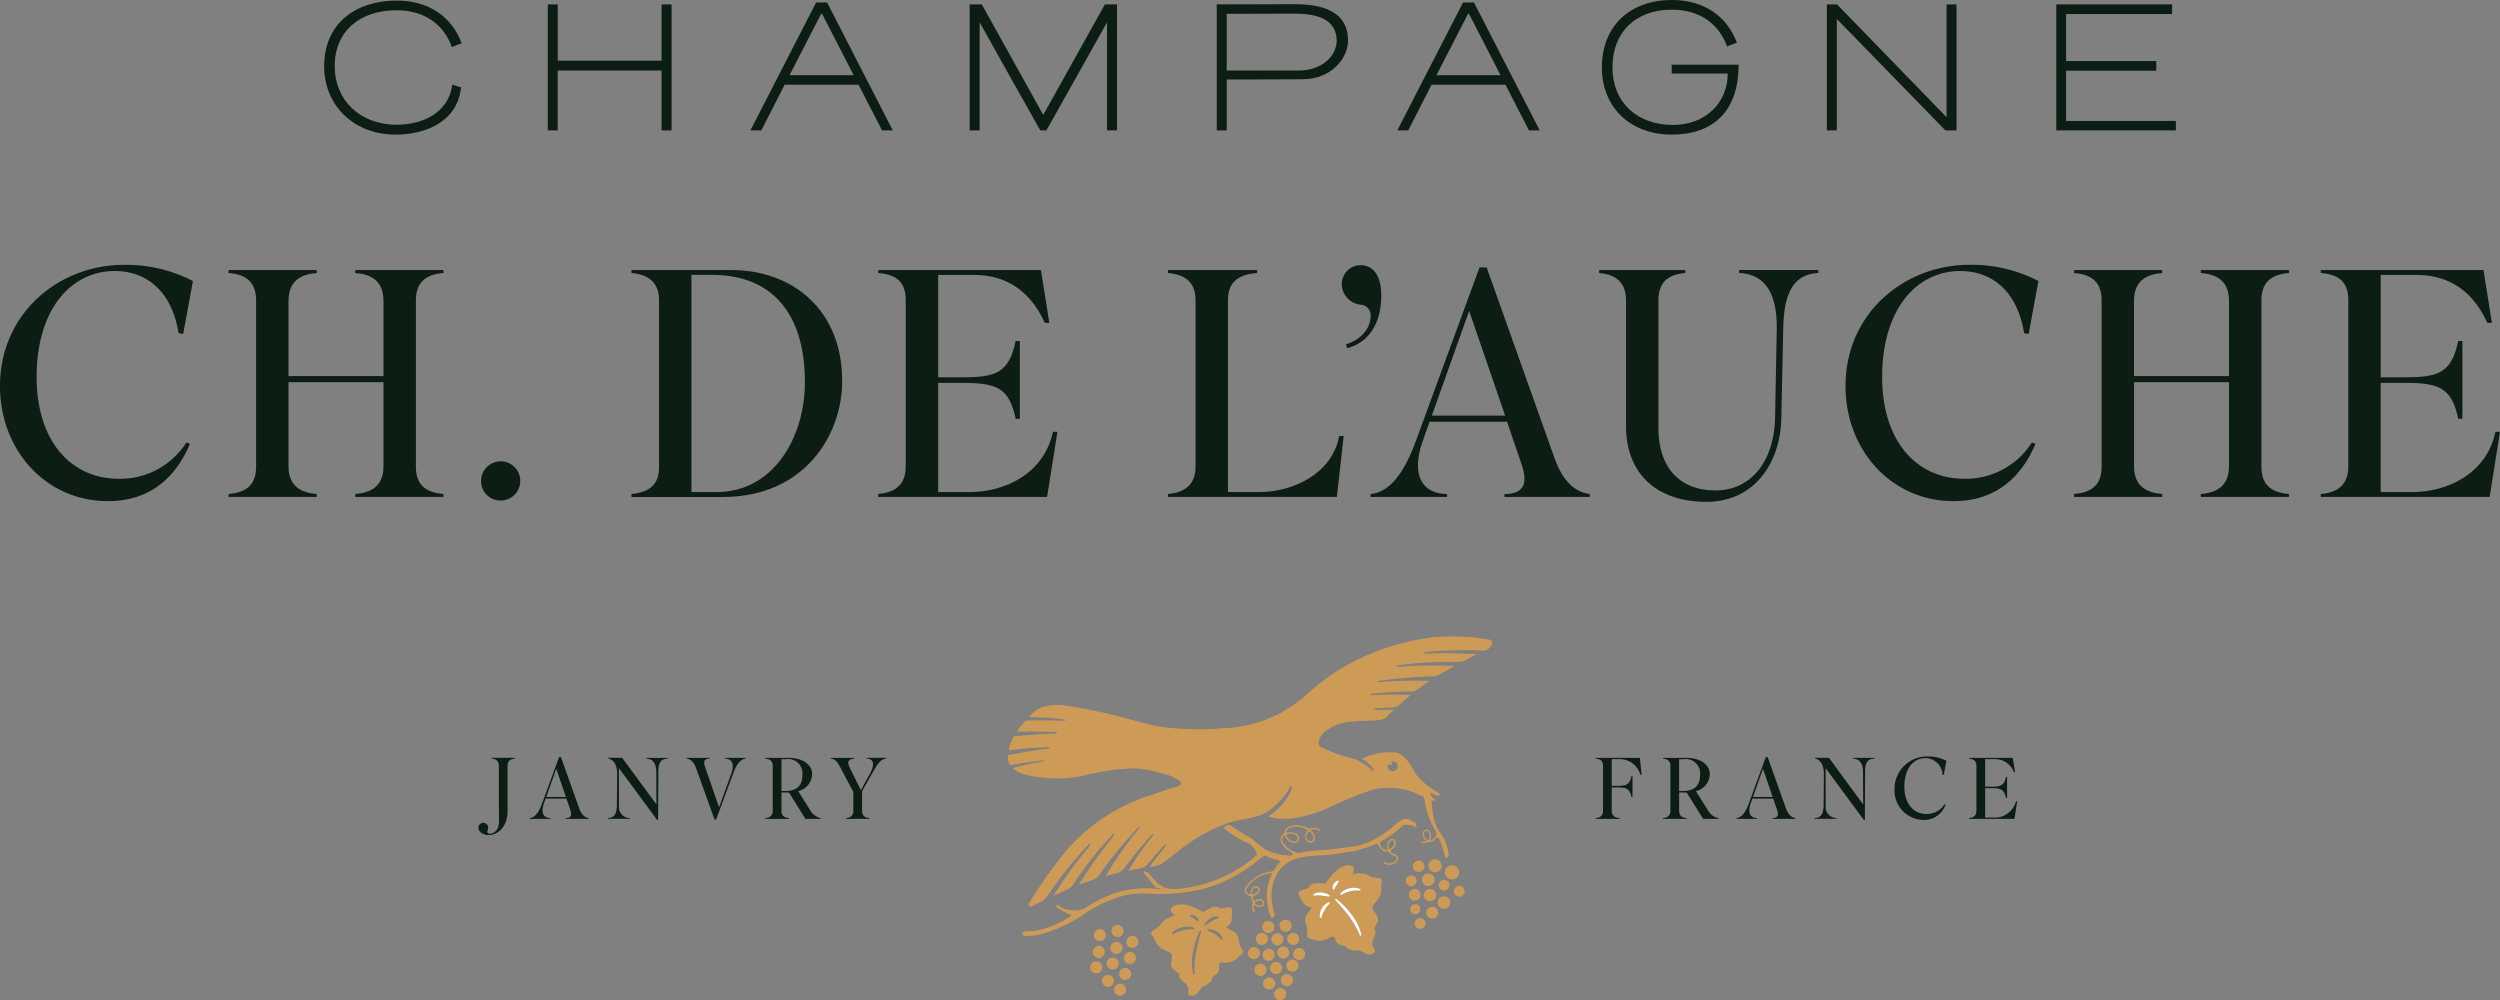 <svg id="Groupe_20" data-name="Groupe 20" xmlns="http://www.w3.org/2000/svg" xmlns:xlink="http://www.w3.org/1999/xlink" width="349.185" height="139.695" viewBox="0 0 349.185 139.695">
  <rect x="0" y="0" width="349.185" height="139.695" fill="#808080" stroke="none"/>
  <defs>
    <clipPath id="clip-path">
      <rect id="Rectangle_21" data-name="Rectangle 21" width="349.185" height="139.695" fill="none"/>
    </clipPath>
  </defs>
  <g id="Groupe_19" data-name="Groupe 19" transform="translate(0 0)">
    <g id="Groupe_19-2" data-name="Groupe 19" clip-path="url(#clip-path)">
      <path id="Tracé_24" data-name="Tracé 24" d="M24.948,45.721c-.952-5.886-4.483-8.693-8.92-8.693-6.067,0-10.913,5.3-10.913,14.8,0,8.919,4.755,14.218,11.5,14.218a10.941,10.941,0,0,0,9.419-5.072l.5.181c-1.856,4.393-5.3,8.015-11.455,8.015C6.43,69.175,0,62.066,0,53.1,0,42.914,8.24,36.167,17.3,36.167a20.221,20.221,0,0,1,9.645,2.264l-1.358,7.382Z" transform="translate(0 0.826)" fill="#0c1d14"/>
      <path id="Tracé_25" data-name="Tracé 25" d="M43.523,68.57H31.209v-.408c1.946-.18,3.848-.859,3.848-3.8V41.087c0-2.943-1.9-3.624-3.848-3.8v-.408H43.523v.408c-2.036.18-3.939.95-3.939,3.894v10.5H52.85v-10.5c0-2.944-1.9-3.714-3.938-3.894v-.408H61.227v.408c-1.946.18-3.849.861-3.849,3.8V64.36c0,2.943,1.9,3.622,3.849,3.8v.408H48.912v-.408c2.037-.18,3.938-.95,3.938-3.893V52.541H39.584V64.269c0,2.943,1.9,3.713,3.939,3.893Z" transform="translate(0.713 0.842)" fill="#0c1d14"/>
      <path id="Tracé_26" data-name="Tracé 26" d="M65.693,65.8a2.739,2.739,0,1,1,2.763,2.672A2.705,2.705,0,0,1,65.693,65.8" transform="translate(1.5 1.441)" fill="#0c1d14"/>
      <path id="Tracé_27" data-name="Tracé 27" d="M94.609,37.554V67.891h3.486c8.014,0,12.36-7.7,12.36-15.35,0-10.322-5.251-14.987-12.9-14.987ZM86.233,68.162c1.809-.181,3.848-.814,3.848-3.713V41.086c0-2.9-2.039-3.623-3.848-3.8v-.407h13.944c8.693,0,15.486,5.7,15.486,15.485,0,7.606-5.3,16.21-16.662,16.21H86.233Z" transform="translate(1.969 0.842)" fill="#0c1d14"/>
      <path id="Tracé_28" data-name="Tracé 28" d="M143.509,68.57h-23.59v-.408c1.946-.18,3.849-.95,3.849-3.848V41.04c0-2.943-1.9-3.577-3.849-3.757v-.408h22.73l1.179,7.381h-.635c-2.4-5.343-6.43-6.7-9.87-6.7H128.3V51.862h3.214c4.8,0,6.657-.543,7.608-5.071h.588V57.657h-.588c-.906-4.436-2.761-5.025-7.608-5.025H128.3V67.891h4.391c4.755,0,10.37-2.445,11.637-8.422h.633Z" transform="translate(2.739 0.842)" fill="#0c1d14"/>
      <path id="Tracé_29" data-name="Tracé 29" d="M167.871,67.891h4.3c4.98,0,10.322-2.717,11.23-7.833h.632l-.949,8.512H159.494v-.408c1.812-.18,3.849-.905,3.849-3.8V41.04c0-2.9-2.036-3.577-3.849-3.757v-.408h12.452v.408c-2.081.18-4.075.861-4.075,3.757Z" transform="translate(3.643 0.842)" fill="#0c1d14"/>
      <path id="Tracé_30" data-name="Tracé 30" d="M185.893,41.735a2.945,2.945,0,0,1-2.672-2.853,2.647,2.647,0,0,1,2.672-2.672c1.358,0,2.853,1,2.853,4.256,0,3.441-1.449,6.476-4.755,7.336l-.18-.544c2.4-.723,3.441-2.49,3.441-3.895a1.473,1.473,0,0,0-1.358-1.628" transform="translate(4.184 0.827)" fill="#0c1d14"/>
      <path id="Tracé_31" data-name="Tracé 31" d="M200.926,42.588l-5.208,14.624h10.233Zm-3.081,25.989H187.16V68.17c2.627-.226,4.662-2.9,6.249-7.2l8.965-24.45h1l9.508,26.713c1.223,3.4,3.033,4.708,4.89,4.934v.408H205.861V68.17c2.49,0,3.395-1.221,2.4-4.12l-2.036-5.976H195.4l-.95,2.672c-1.721,4.845,0,7.425,3.395,7.425Z" transform="translate(4.274 0.834)" fill="#0c1d14"/>
      <path id="Tracé_32" data-name="Tracé 32" d="M243.817,57.567c-.136,6.385-3.849,11.681-10.461,11.681-7.153,0-11.229-4.12-11.229-10.549V41.086c0-2.943-1.991-3.623-3.758-3.8v-.407h12.044v.407c-1.9.181-3.759.861-3.759,3.8v17.93c0,5.253,2.809,8.647,7.969,8.647,4.619,0,8.24-3.622,8.331-10.415l.227-12.224c.047-4.347-1.267-7.562-5.25-7.743v-.407h11.047v.407c-3.8.181-4.8,3.4-4.89,7.652Z" transform="translate(4.987 0.842)" fill="#0c1d14"/>
      <path id="Tracé_33" data-name="Tracé 33" d="M276.963,45.721c-.953-5.886-4.484-8.693-8.919-8.693-6.07,0-10.913,5.3-10.913,14.8,0,8.919,4.753,14.218,11.5,14.218a10.942,10.942,0,0,0,9.418-5.072l.5.181c-1.858,4.393-5.3,8.015-11.457,8.015-8.647,0-15.076-7.109-15.076-16.075,0-10.186,8.24-16.933,17.3-16.933a20.2,20.2,0,0,1,9.641,2.264L277.6,45.812Z" transform="translate(5.756 0.826)" fill="#0c1d14"/>
      <path id="Tracé_34" data-name="Tracé 34" d="M295.537,68.57H283.223v-.408c1.947-.18,3.849-.859,3.849-3.8V41.087c0-2.943-1.9-3.624-3.849-3.8v-.408h12.314v.408c-2.036.18-3.94.95-3.94,3.894v10.5h13.267v-10.5c0-2.944-1.9-3.714-3.939-3.894v-.408h12.316v.408c-1.946.18-3.849.861-3.849,3.8V64.36c0,2.943,1.9,3.622,3.849,3.8v.408H300.925v-.408c2.038-.18,3.939-.95,3.939-3.893V52.541H291.6V64.269c0,2.943,1.9,3.713,3.94,3.893Z" transform="translate(6.468 0.842)" fill="#0c1d14"/>
      <path id="Tracé_35" data-name="Tracé 35" d="M340.5,68.57H316.91v-.408c1.946-.18,3.849-.95,3.849-3.848V41.04c0-2.943-1.9-3.577-3.849-3.757v-.408H339.64l1.178,7.381h-.636c-2.4-5.343-6.428-6.7-9.868-6.7h-5.027V51.862H328.5c4.8,0,6.655-.543,7.608-5.071h.588V57.657h-.588c-.906-4.436-2.762-5.025-7.608-5.025h-3.215V67.891h4.392c4.755,0,10.37-2.445,11.637-8.422h.633Z" transform="translate(7.238 0.842)" fill="#0c1d14"/>
      <path id="Tracé_36" data-name="Tracé 36" d="M54.376,1.428c-4.919,0-8.634,2.753-8.634,7.811,0,4.82,3.607,8.182,8.634,8.182,3.552,0,7.268-1.589,7.788-5.613.41.16.793.265,1.229.4-.547,4.9-5.081,6.593-9.154,6.593-5.82,0-9.973-4.051-9.973-9.558C44.266,3.256,48.692.078,54.4.078c4.481,0,7.678,2.251,9.072,5.958l-1.367.529c-1.147-3.15-3.825-5.137-7.733-5.137" transform="translate(1.011 0.002)" fill="#0c1d14"/>
      <path id="Tracé_37" data-name="Tracé 37" d="M92.094,18.2H90.7V9.837H76.191V18.2H74.8V.6h1.394V8.46H90.7V.6h1.394Z" transform="translate(1.708 0.014)" fill="#0c1d14"/>
      <path id="Tracé_38" data-name="Tracé 38" d="M107.936,10.5H116.9l-4.426-8.6h-.111Zm9.644,1.325H107.253L104,18.208h-1.53L111.652.335h1.53c2.841,5.508,6.312,12.341,9.181,17.873h-1.5Z" transform="translate(2.34 0.008)" fill="#0c1d14"/>
      <path id="Tracé_39" data-name="Tracé 39" d="M133.809,3.11V18.2h-1.394V.6h1.694l8.581,15.437L151.3.6h1.694V18.2H151.6V3.11q-4.219,7.549-8.47,15.092h-.847q-4.264-7.544-8.47-15.092" transform="translate(3.024 0.014)" fill="#0c1d14"/>
      <path id="Tracé_40" data-name="Tracé 40" d="M167.545,1.919V9.838h10.028c3.389,0,5.329-2.119,5.329-4.158,0-2.411-1.776-3.787-5.766-3.787Zm0,9.163V18.2h-1.393V.6c1.256,0,7.623-.028,10.93-.028,5.164,0,7.405,1.852,7.405,5.057,0,2.516-2.324,5.429-6.395,5.429-3.526.027-7.049.027-10.548.027" transform="translate(3.795 0.013)" fill="#0c1d14"/>
      <path id="Tracé_41" data-name="Tracé 41" d="M196.273,10.5h8.962l-4.427-8.6H200.7Zm9.645,1.325H195.59l-3.253,6.38h-1.529L199.989.335h1.53c2.841,5.508,6.312,12.341,9.181,17.873h-1.5Z" transform="translate(4.358 0.008)" fill="#0c1d14"/>
      <path id="Tracé_42" data-name="Tracé 42" d="M220.224,9.427c0,4.871,3.442,8.023,8.443,8.023,4.509,0,7.652-3.045,7.652-7.175H228.5V9.028h9.345c0,6.886-3.936,9.772-9.317,9.772-5.822,0-9.783-3.814-9.783-9.373,0-5.852,3.989-9.428,9.783-9.428,4.481,0,7.676,2.251,9.071,5.958l-1.367.529c-1.147-3.149-3.824-5.136-7.732-5.136-5,0-8.28,3.1-8.28,8.076" transform="translate(4.996 0)" fill="#0c1d14"/>
      <path id="Tracé_43" data-name="Tracé 43" d="M250.86,18.2h-1.393V.6h1.421l15.3,15.755V.6h1.394V18.2h-1.557L250.86,2.635Z" transform="translate(5.697 0.014)" fill="#0c1d14"/>
      <path id="Tracé_44" data-name="Tracé 44" d="M297.5,18.2H280.8V.6h16.176V1.946H282.165V8.513h12.6V9.862h-12.6v7.017H297.5Z" transform="translate(6.413 0.014)" fill="#0c1d14"/>
      <path id="Tracé_45" data-name="Tracé 45" d="M187.07,119.578c-1.013-.583-2.506-.061-2.23-.266s.573-1.452-.962-1.094-2.762,2.486-2.762,2.486c-2.936-.225-1.637.532-2.976.818s-.726.808-.256,1.7a1.391,1.391,0,0,0,1.279.818,10.07,10.07,0,0,1-.685.972c-.624.859.235,1.739.061,2.639s.389.665,1.064.951a2.619,2.619,0,0,0,1.841-.194c.256-.123.839-.665,1.033.174s1.432.839,1.432.839c.256.614,1.391.675,1.821.634s1.279.992,2.035.4-.644-.726.051-2.117-.286-.849.348-1.9-.051-1.391-.419-2.046c-.348-.655.286-.8.808-1.718s.194-1.33.378-2.168-.839-.327-1.862-.921m-3.917,2.547s.031-.041.092-.113l.051-.041a1.554,1.554,0,0,1,.225-.184,2.39,2.39,0,0,1,.409-.245,2.326,2.326,0,0,1,.511-.174.579.579,0,0,1,.184-.031l.082-.02a2.152,2.152,0,0,0,.256-.02,1.371,1.371,0,0,1,.215.01h.051a1.281,1.281,0,0,1,.194.031h.031a2.551,2.551,0,0,1,.3.072l.164.061a.117.117,0,0,1-.041.225l-.164-.01h-.338a.5.5,0,0,0-.123.01.458.458,0,0,0-.113.01.42.42,0,0,0-.113.01c-.041,0-.072.01-.1.01-.051.01-.092.01-.143.02l-.031.01a1.8,1.8,0,0,0-.2.041,3.547,3.547,0,0,0-.47.133,2.6,2.6,0,0,0-.389.164c-.123.051-.215.1-.276.133s-.1.051-.1.061a.13.13,0,0,1-.061.01.116.116,0,0,1-.082-.031.11.11,0,0,1-.01-.143m-3.12.235h-.072c-.031,0-.082.01-.123.01h-.072c-.061.01-.113.01-.153.02l-.01.01a.321.321,0,0,0-.092.01.1.1,0,0,1-.123-.072.1.1,0,0,1,.041-.133.4.4,0,0,1,.072-.051,1,1,0,0,1,.256-.123,1.136,1.136,0,0,1,.378-.082h.061a.388.388,0,0,1,.153,0,1.308,1.308,0,0,1,.2.01,2.831,2.831,0,0,1,.757.194,1.559,1.559,0,0,1,.327.174.112.112,0,0,1,.041.133.123.123,0,0,1-.1.072h-.02s-.133-.02-.338-.041q-.107-.015-.245-.031l-.184-.031-.276-.031a2.435,2.435,0,0,0-.368-.031.421.421,0,0,1-.113-.01m2.26-.829a.141.141,0,0,1-.092.051h-.02a.125.125,0,0,1-.092-.082,1.538,1.538,0,0,1-.02-.245.9.9,0,0,1,.02-.174l.02-.061a.6.6,0,0,1,.082-.184l.031-.061a1.124,1.124,0,0,1,.358-.368,1,1,0,0,1,.225-.113.13.13,0,0,1,.113.051.107.107,0,0,1,.01.123s-.041.072-.1.174a.257.257,0,0,0-.041.072c-.02.031-.051.072-.072.1s-.02.031-.02.041a.18.18,0,0,1-.041.051l-.01.02a.589.589,0,0,0-.041.072l-.082.123a.078.078,0,0,0-.02.041,1.116,1.116,0,0,1-.061.113c-.01.02-.031.041-.031.051a1.041,1.041,0,0,1-.113.2M186.016,128a.038.038,0,0,1-.031.01.123.123,0,0,1-.1-.072s-.041-.082-.1-.245a1.2,1.2,0,0,1-.051-.113c-.02-.051-.041-.1-.072-.164-.051-.092-.1-.2-.164-.338a.963.963,0,0,0-.123-.225c-.031-.061-.061-.113-.092-.174-.041-.082-.092-.164-.143-.245-.041-.061-.072-.123-.113-.184l-.153-.245a1.958,1.958,0,0,1-.143-.215,2,2,0,0,0-.184-.256c-.041-.072-.092-.133-.133-.194-.082-.113-.174-.235-.256-.348l-.082-.092c-.051-.061-.1-.133-.153-.2l-.184-.215c-.245-.307-.45-.552-.624-.736l-.184-.2q-.169-.184-.276-.307a2.4,2.4,0,0,1-.184-.184.123.123,0,0,1-.01-.153.124.124,0,0,1,.153-.02,1.653,1.653,0,0,1,.215.174l.031.02a6.465,6.465,0,0,1,.5.43l.041.041c.2.194.43.409.655.665s.46.542.716.88a1.456,1.456,0,0,0,.113.153c.072.113.143.215.215.327.113.174.2.317.286.471l.051.092a3.445,3.445,0,0,1,.194.389c.031.061.051.113.082.174.041.092.072.164.1.245a5.013,5.013,0,0,1,.215.675c.041.164.072.256.072.256a.114.114,0,0,1-.082.133" transform="translate(4.05 2.698)" fill="#ce9b57"/>
      <path id="Tracé_46" data-name="Tracé 46" d="M169.815,129.664c-.553-.726-.185-1.9-1.116-2.393a10.066,10.066,0,0,1-1.042-.573,1.4,1.4,0,0,0,.787-1.3c.032-1,.349-1.749-.982-1.412s-.5-.91-3.028.583c0,0-2.046-1.36-3.58-1.013s-.716,1.34-.378,1.412-1.227.256-1.881,1.227-1.8.982-1.259,1.647.419,1.187,1.289,1.78,1.514.44,1.483,1.176-.511,1.35.522,2.025-.081.6,1.156,1.544.042,1.7.983,1.882,1.248-1.1,1.656-1.258,1.391-.706,1.35-1.371c0,0,1.1-.552.911-1.391s.562-.6.859-.6a2.572,2.572,0,0,0,1.729-.644c.49-.552,1.093-.6.542-1.319m-7.14-4.695a.758.758,0,0,1,.256-.01,1.513,1.513,0,0,1,.47.164l.061.051a1.033,1.033,0,0,1,.164.133l.021.031a.643.643,0,0,1,.122.164,1.694,1.694,0,0,1,.082.225.1.1,0,0,1-.051.113.074.074,0,0,1-.061.02.077.077,0,0,1-.051-.01.777.777,0,0,1-.194-.133.224.224,0,0,0-.051-.031c-.031-.02-.061-.041-.1-.072-.01-.02-.03-.02-.051-.031l-.122-.082c-.011-.01-.021-.02-.031-.02a.233.233,0,0,0-.062-.041.089.089,0,0,1-.05-.031c-.011,0-.021-.01-.031-.02a1.016,1.016,0,0,1-.113-.061.232.232,0,0,0-.062-.041c-.1-.072-.174-.113-.174-.113a.114.114,0,0,1,.031-.2m-.031,2c-.123,0-.275.02-.469.041-.165.02-.348.051-.533.092-.082.02-.152.041-.225.061l-.04.01c-.052.01-.093.031-.143.041a.538.538,0,0,1-.113.041.508.508,0,0,0-.134.051c-.031.01-.072.031-.1.041a.825.825,0,0,0-.193.082c-.032.01-.062.031-.093.041a.7.7,0,0,0-.082.031c-.05.031-.092.051-.123.072l-.02.01-.132.051a.064.064,0,0,1-.042.01.109.109,0,0,1-.092-.051.124.124,0,0,1,.01-.143l.153-.133a1.108,1.108,0,0,1,.256-.194c.061-.041.133-.092.2-.133l.073-.041a.993.993,0,0,1,.183-.082l.073-.031a1.558,1.558,0,0,1,.193-.082l.082-.02.215-.061a3.362,3.362,0,0,1,.583-.072,4.469,4.469,0,0,1,.523.02,1.781,1.781,0,0,1,.306.061l.051.01a.769.769,0,0,1,.154.061.1.1,0,0,1,.06.123.109.109,0,0,1-.1.092h-.01a1.438,1.438,0,0,0-.184-.01c-.072,0-.174,0-.286.01m1.473.552c-.031.1-.071.225-.113.368-.02.092-.051.194-.082.3-.082.286-.163.634-.235.931-.02.1-.051.194-.071.3a1.9,1.9,0,0,1-.051.235c-.021.1-.042.2-.061.317l-.073.389c-.02.133-.04.256-.051.389-.01.061-.019.133-.031.194-.01.113-.031.225-.04.338,0,.082-.011.153-.011.235s-.019.184-.031.266v.194a2.223,2.223,0,0,0-.01.256v.389a1.42,1.42,0,0,0,.021.235v.061c.009.164.009.256.009.266a.109.109,0,0,1-.091.113h-.021a.11.11,0,0,1-.113-.092s-.02-.092-.051-.256a6.173,6.173,0,0,1-.1-.7c-.011-.1-.011-.215-.021-.338v-.133c-.009-.123,0-.256,0-.389l.01-.133a3.948,3.948,0,0,1,.042-.511l.009-.051c.01-.123.031-.245.051-.368.01-.072.021-.133.031-.2a9.752,9.752,0,0,1,.256-1.1,9.583,9.583,0,0,1,.307-.941c.083-.2.153-.378.215-.522l.051-.113c.082-.164.123-.256.123-.256a.115.115,0,0,1,.144-.041.112.112,0,0,1,.071.133Zm.6-1.084a.115.115,0,0,1-.072-.031.1.1,0,0,1-.02-.133,1.353,1.353,0,0,1,.216-.307,2.986,2.986,0,0,1,.582-.5,1.02,1.02,0,0,1,.143-.082l.042-.031c.04-.02.091-.041.143-.061.009-.01.03-.01.051-.02a1.3,1.3,0,0,1,.377-.1.887.887,0,0,1,.286,0l.082.01a.119.119,0,0,1,.092.112.1.1,0,0,1-.082.113s-.031.01-.071.02a.54.54,0,0,0-.165.061l-.091.031a.884.884,0,0,0-.1.051l-.143.082a2.555,2.555,0,0,0-.326.184c-.082.051-.154.1-.225.153l-.124.082c-.092.061-.174.113-.244.164-.165.113-.286.184-.286.184a.155.155,0,0,1-.062.02m2.4,2a.109.109,0,0,1-.051.01.116.116,0,0,1-.082-.031l-.072-.082-.184-.184-.123-.123c-.02-.02-.051-.041-.072-.061l-.072-.061a2.832,2.832,0,0,0-.327-.235,2.865,2.865,0,0,0-.245-.153.55.55,0,0,1-.113-.051c-.1-.051-.225-.113-.316-.153a3.371,3.371,0,0,0-.339-.123.115.115,0,0,1,.022-.225,1.559,1.559,0,0,1,.408.02,2.073,2.073,0,0,1,.819.317,1.326,1.326,0,0,1,.152.1l.042.031a.978.978,0,0,1,.143.133l.031.031a1.308,1.308,0,0,1,.152.174,1.222,1.222,0,0,1,.1.153,1.014,1.014,0,0,1,.132.256.956.956,0,0,1,.041.133.124.124,0,0,1-.051.123" transform="translate(3.59 2.821)" fill="#ce9b57"/>
      <path id="Tracé_47" data-name="Tracé 47" d="M174.646,134.948a.844.844,0,1,1-.629,1.015.843.843,0,0,1,.629-1.015" transform="translate(3.974 3.081)" fill="#ce9b57"/>
      <path id="Tracé_48" data-name="Tracé 48" d="M174.935,134.057a.844.844,0,1,1,1.014.625.847.847,0,0,1-1.014-.625" transform="translate(3.995 3.038)" fill="#ce9b57"/>
      <path id="Tracé_49" data-name="Tracé 49" d="M173.131,133.493a.844.844,0,1,1-.63,1.012.844.844,0,0,1,.63-1.012" transform="translate(3.939 3.048)" fill="#ce9b57"/>
      <path id="Tracé_50" data-name="Tracé 50" d="M171.948,131.633a.844.844,0,1,1-.63,1.012.841.841,0,0,1,.63-1.012" transform="translate(3.912 3.006)" fill="#ce9b57"/>
      <path id="Tracé_51" data-name="Tracé 51" d="M174.477,133.032a.844.844,0,1,1,.629-1.012.844.844,0,0,1-.629,1.012" transform="translate(3.961 3)" fill="#ce9b57"/>
      <path id="Tracé_52" data-name="Tracé 52" d="M175.688,132.073a.844.844,0,1,1,1.012.629.842.842,0,0,1-1.012-.629" transform="translate(4.012 2.993)" fill="#ce9b57"/>
      <path id="Tracé_53" data-name="Tracé 53" d="M176.607,130.478a.842.842,0,1,1,1.013.633.843.843,0,0,1-1.013-.633" transform="translate(4.033 2.956)" fill="#ce9b57"/>
      <path id="Tracé_54" data-name="Tracé 54" d="M175.055,129.273a.843.843,0,1,1-.63,1.012.842.842,0,0,1,.63-1.012" transform="translate(3.983 2.952)" fill="#ce9b57"/>
      <path id="Tracé_55" data-name="Tracé 55" d="M172.439,130.6a.843.843,0,1,1,1.012.629.843.843,0,0,1-1.012-.629" transform="translate(3.938 2.959)" fill="#ce9b57"/>
      <path id="Tracé_56" data-name="Tracé 56" d="M171.059,129.357a.843.843,0,1,1-.629,1.012.842.842,0,0,1,.629-1.012" transform="translate(3.892 2.954)" fill="#ce9b57"/>
      <path id="Tracé_57" data-name="Tracé 57" d="M171.513,128.424a.843.843,0,1,1,1.012.63.841.841,0,0,1-1.012-.63" transform="translate(3.917 2.909)" fill="#ce9b57"/>
      <path id="Tracé_58" data-name="Tracé 58" d="M175.279,128.092a.844.844,0,1,1-1.012-.629.842.842,0,0,1,1.012.629" transform="translate(3.965 2.911)" fill="#ce9b57"/>
      <path id="Tracé_59" data-name="Tracé 59" d="M177.434,128.035a.842.842,0,1,1-1.011-.629.842.842,0,0,1,1.011.629" transform="translate(4.014 2.909)" fill="#ce9b57"/>
      <path id="Tracé_60" data-name="Tracé 60" d="M175.376,125.614a.843.843,0,1,1-.629,1.012.84.84,0,0,1,.629-1.012" transform="translate(3.99 2.868)" fill="#ce9b57"/>
      <path id="Tracé_61" data-name="Tracé 61" d="M173.029,125.786a.844.844,0,1,1-.63,1.012.845.845,0,0,1,.63-1.012" transform="translate(3.937 2.872)" fill="#ce9b57"/>
      <path id="Tracé_62" data-name="Tracé 62" d="M152.431,126.332a.838.838,0,1,1-.627,1.008.838.838,0,0,1,.627-1.008" transform="translate(3.466 2.885)" fill="#ce9b57"/>
      <path id="Tracé_63" data-name="Tracé 63" d="M150.018,126.895a.837.837,0,1,1-.627,1.007.841.841,0,0,1,.627-1.007" transform="translate(3.411 2.898)" fill="#ce9b57"/>
      <path id="Tracé_64" data-name="Tracé 64" d="M152.284,128.64a.837.837,0,1,1-.624,1.007.841.841,0,0,1,.624-1.007" transform="translate(3.463 2.937)" fill="#ce9b57"/>
      <path id="Tracé_65" data-name="Tracé 65" d="M153.836,128.829a.84.84,0,1,1,1.007.628.839.839,0,0,1-1.007-.628" transform="translate(3.513 2.919)" fill="#ce9b57"/>
      <path id="Tracé_66" data-name="Tracé 66" d="M153.5,131.023a.839.839,0,1,1,1.007.625.839.839,0,0,1-1.007-.625" transform="translate(3.505 2.969)" fill="#ce9b57"/>
      <path id="Tracé_67" data-name="Tracé 67" d="M152.85,133.211a.837.837,0,1,1,1.006.624.841.841,0,0,1-1.006-.624" transform="translate(3.49 3.019)" fill="#ce9b57"/>
      <path id="Tracé_68" data-name="Tracé 68" d="M152.777,134.359a.838.838,0,1,1-.628,1.009.838.838,0,0,1,.628-1.009" transform="translate(3.474 3.068)" fill="#ce9b57"/>
      <path id="Tracé_69" data-name="Tracé 69" d="M151.132,133.152a.839.839,0,1,1-.628,1,.835.835,0,0,1,.628-1" transform="translate(3.437 3.04)" fill="#ce9b57"/>
      <path id="Tracé_70" data-name="Tracé 70" d="M149.516,131.293a.84.84,0,1,1-.628,1.005.837.837,0,0,1,.628-1.005" transform="translate(3.4 2.998)" fill="#ce9b57"/>
      <path id="Tracé_71" data-name="Tracé 71" d="M152.767,131.4a.838.838,0,1,1-1-.625.839.839,0,0,1,1,.625" transform="translate(3.451 2.986)" fill="#ce9b57"/>
      <path id="Tracé_72" data-name="Tracé 72" d="M150.876,129.829a.838.838,0,1,1-1.008-.627.838.838,0,0,1,1.008.627" transform="translate(3.408 2.95)" fill="#ce9b57"/>
      <path id="Tracé_73" data-name="Tracé 73" d="M168.659,112.718a.7.7,0,0,0-.892.364Zm-.892.364a11.927,11.927,0,0,0,3.662,2.223c.156.142.9.87.921,1.428a.693.693,0,0,1-.032.158,18.49,18.49,0,0,1-5.484,3.36,19.354,19.354,0,0,1-5.953,1.363,4.639,4.639,0,0,1-1.345-.191c-.161-.074-.418-.218-.716-.379-.493-.272-1.616-1.832-1.792-1.791.057.152-.7-.512-.418.146l1.6,1.975a4.063,4.063,0,0,1,.7.213.089.089,0,0,1-.064.057.064.064,0,0,1-.032,0l-.2-.033a14,14,0,0,0-3.616.015,10.553,10.553,0,0,0-1.32.22,18.028,18.028,0,0,0-5.3,2.418,3.246,3.246,0,0,1-.689.268,3.085,3.085,0,0,1-.937.026,3.282,3.282,0,0,1-2.181-.751c.018.036-.384.129-.268.235.815.75,2.075,1.048,2.091,1.308a12.888,12.888,0,0,1-4.275,1.935,9.031,9.031,0,0,1-1.133.188,4.743,4.743,0,0,0-.646.031c-.149,0-.27,0-.388,0l-.035.008a.31.31,0,0,0-.28.345.289.289,0,0,0,.289.28,8.361,8.361,0,0,0,2.311-.232,20.737,20.737,0,0,0,5.937-2.76,18.711,18.711,0,0,1,5.681-2.643,11.049,11.049,0,0,1,2.987-.275,27.526,27.526,0,0,0,7.563-.538,17.25,17.25,0,0,0,3.341-1.14,21.752,21.752,0,0,0,3.785-2.186c.182-.127.316-.223.391-.279l.655-.509c.309-.238.6-.459.828-.645.32.1.56.209.812.3.337.12.686.224,1.038.311.166.056.311.107.437.146-.377.514-.728.933-1.01,1.405l-.008,0c-.269.062-.562.1-.893.179a4.08,4.08,0,0,0-1.608.7c-.938.735-1.819,1.51-1.4,2.2a.911.911,0,0,0,.591.4c.034.008.169.055.175.093a3.828,3.828,0,0,0,.275.837,1.744,1.744,0,0,0,.038,1.305l.194-.03a.137.137,0,0,1-.01-.088c.007-.02.021-.057.046-.066a.876.876,0,0,1-.161-.674.121.121,0,0,1,.054-.091.194.194,0,0,1,.048-.017.048.048,0,0,1,.043.005,1.05,1.05,0,0,0,.765.256,1.142,1.142,0,0,0,.169-.027.458.458,0,0,0,.407-.419.659.659,0,0,0-.5-.645.923.923,0,0,0-.371.014,1.152,1.152,0,0,0-.451.223.181.181,0,0,1-.056.026.07.07,0,0,1-.033,0c-.028-.007-.061-.012-.074-.039a3.733,3.733,0,0,1-.17-.519.145.145,0,0,1,.023-.084.174.174,0,0,1,.066-.051l.009,0a1,1,0,0,0,.339-.137c.21-.134.541-.345.575-.69a.478.478,0,0,0-.482-.558.6.6,0,0,0-.2.01.656.656,0,0,0-.259.132.894.894,0,0,0-.309.618,2.244,2.244,0,0,0-.014.3.139.139,0,0,1-.038.087.193.193,0,0,1-.054.032.059.059,0,0,1-.027,0,.776.776,0,0,1-.445-.306c-.325-.546.531-1.282,1.358-1.933a3.88,3.88,0,0,1,1.524-.66c.2-.047.388-.081.545-.1a.092.092,0,0,1,.083.036.088.088,0,0,1,.008.089,6.279,6.279,0,0,0-.488,1.412,7.55,7.55,0,0,0,.313,4.489.243.243,0,0,0,.3.159.387.387,0,0,0,.247-.2.326.326,0,0,0,.006-.281l-.079-.2a12.476,12.476,0,0,1-.361-2.7c.014-.2.039-.393.069-.585a6,6,0,0,1,.616-1.893,4.794,4.794,0,0,1,3.366-2.494,17.34,17.34,0,0,1,3.071-.32l.288-.016a44.14,44.14,0,0,0,4.453-.652l-.082-.591c-.163.011-3.913.5-4.076.511a27.184,27.184,0,0,0-3.578.361l-.3.066a3.132,3.132,0,0,1-2.231-1.49.7.7,0,0,1,.131-.919.151.151,0,0,1,.056-.026.048.048,0,0,1,.032,0c.028.006.062.014.071.039a1.686,1.686,0,0,0,.944.934.979.979,0,0,0,.556.056.583.583,0,0,0,.388-.292.772.772,0,0,0-.245-.971,1.819,1.819,0,0,0-1.35-.157.132.132,0,0,1-.105-.017c-.018-.025-.05-.05-.042-.082a.969.969,0,0,1,.675-.635,1.709,1.709,0,0,1,.219-.063,2.963,2.963,0,0,1,2.06.378.13.13,0,0,1,.055.07c.005.025.013.058,0,.078a1.7,1.7,0,0,0-.237.38.954.954,0,0,0,.089,1.011.735.735,0,0,0,.739.254.566.566,0,0,0,.433-.374,1.141,1.141,0,0,0-.273-1.022,1.606,1.606,0,0,0-.211-.221.133.133,0,0,1-.048-.1c.006-.028.012-.072.039-.082l.159-.046a1.3,1.3,0,0,1,1.005.241l.162-.116a1.517,1.517,0,0,0-1.216-.325,1.22,1.22,0,0,0-.35.146,3.678,3.678,0,0,0-2.449-.472,2.247,2.247,0,0,0-.24.07c-.714.244-.82.7-.823.956a1.087,1.087,0,0,1-.223.231.868.868,0,0,0-.18,1.154,2.719,2.719,0,0,0,1.348,1.269,1.6,1.6,0,0,1,.264.267.653.653,0,0,1-.306.247,8.111,8.111,0,0,1-3.54-.847,13.528,13.528,0,0,1-1.834-1.469,34.5,34.5,0,0,1-3.067-1.907Zm11.815.507a.148.148,0,0,1,.072-.039.086.086,0,0,1,.063.007l.019.015a1.821,1.821,0,0,1,.275.27.949.949,0,0,1,.241.83.385.385,0,0,1-.293.24.529.529,0,0,1-.534-.185.749.749,0,0,1-.058-.8,1.314,1.314,0,0,1,.214-.343m-3.122.515a.148.148,0,0,1,.013-.092.128.128,0,0,1,.066-.06l.058-.016a1.67,1.67,0,0,1,1.19.123.58.58,0,0,1,.191.71.4.4,0,0,1-.261.194.761.761,0,0,1-.435-.052,1.454,1.454,0,0,1-.823-.806m-4.767,8.186a2.636,2.636,0,0,1,.013-.316.7.7,0,0,1,.239-.484.449.449,0,0,1,.174-.087s.122-.008.129-.007a.363.363,0,0,1,.3.338c-.025.243-.279.406-.449.518a.9.9,0,0,1-.265.12h0a.117.117,0,0,1-.09-.011c-.021-.021-.051-.041-.048-.071m.406,1.258a.182.182,0,0,1,.028-.078.914.914,0,0,1,.443-.247.739.739,0,0,1,.286-.014.457.457,0,0,1,.337.429c-.006.07-.043.189-.257.239a.913.913,0,0,1-.811-.248.121.121,0,0,1-.026-.082" transform="translate(3.189 2.573)" fill="#ce9b57"/>
      <path id="Tracé_74" data-name="Tracé 74" d="M193.532,112.383c-.2-.087-.378-.181-.535-.266a1.431,1.431,0,0,0-1.065-.272,2.094,2.094,0,0,0-.7.353c-.238.169-.5.378-.8.623a12.381,12.381,0,0,1-4.886,2.731l-.759.165-.073.637s.746-.164,1.021-.254a16.6,16.6,0,0,0,2.254-.8.109.109,0,0,1,.034-.01c.043-.01.1-.016.119.008a2.3,2.3,0,0,1,.317.465.077.077,0,0,1,.033.029,1.123,1.123,0,0,0,.192.254,1.09,1.09,0,0,0,.974.3,1.63,1.63,0,0,0,.863.625.537.537,0,0,1,.325.233.3.3,0,0,1-.011.263,1.073,1.073,0,0,1-.683.543h-.006a1.2,1.2,0,0,1-1.022-.212l-.177.094a1.388,1.388,0,0,0,1.213.319,1.275,1.275,0,0,0,.862-.669.5.5,0,0,0,.007-.431.751.751,0,0,0-.45-.341.986.986,0,0,1-.573-.394.192.192,0,0,1-.012-.092.161.161,0,0,1,.048-.076,1.3,1.3,0,0,0,.675-.97.551.551,0,0,0-.209-.561.5.5,0,0,0-.371-.046.71.71,0,0,0-.241.107.951.951,0,0,0-.359.988,2.342,2.342,0,0,0,.065.284.1.1,0,0,1-.008.089c-.014.019-.028.049-.055.055h-.007a.873.873,0,0,1-.7-.254.858.858,0,0,1-.239-.806.57.57,0,0,1,.085-.136,12.3,12.3,0,0,0,2.968-2.17.976.976,0,0,1,.124-.1l.015,0a2.451,2.451,0,0,1,1.675.257l.166.083Zm-3.8,3.307a.743.743,0,0,1,.278-.787.527.527,0,0,1,.174-.08.293.293,0,0,1,.216.024c.1.057.135.187.115.365a1.07,1.07,0,0,1-.555.8.133.133,0,0,1-.039.012.219.219,0,0,1-.05.005c-.022-.011-.055-.024-.063-.047a1.949,1.949,0,0,1-.075-.295" transform="translate(4.219 2.554)" fill="#ce9b57"/>
      <path id="Tracé_75" data-name="Tracé 75" d="M194.585,107.439c-.166.064-.228.406-.15.876a12.344,12.344,0,0,0,1.144,4.373c.231.406.452.828.669,1.295a1.631,1.631,0,0,1-.75.937c-.024.017-.091.027-.111,0s-.034-.026-.037-.039-.019-.027-.006-.029a1.208,1.208,0,0,0,0-1.045.58.58,0,0,0-.1-.147.6.6,0,0,0-.427-.222c-.352-.013-.548.229-.509.645a1.311,1.311,0,0,0,.295.747l.11.118,0,.013c.019.027.04.053.033.084s0,.057-.029.061a1.16,1.16,0,0,1-.625-.052l-.13.1c.028,0,.078.034.094.046s.034.025.037.039.034.025.024.041a1.287,1.287,0,0,0,.922-.118l.155.01a1.3,1.3,0,0,0,1.006-.665.271.271,0,0,1,.326.089s.083.121.086.135c.506,1.126.724,2.318.868,2.605.15.021.474-.093.437-.287a6.022,6.022,0,0,0-1.2-3.189c-1.206-1.633-1.114-4.245-1.222-4.231a1.708,1.708,0,0,0-.334-1.54c-.7-.71-.488-.679-.58-.653m.147,7.3a1.355,1.355,0,0,1-.259-.65.444.444,0,0,1,.1-.375.3.3,0,0,1,.256-.105.4.4,0,0,1,.3.151,1.035,1.035,0,0,1,0,1.089c-.02.032-.117.1-.147.091a1.158,1.158,0,0,1-.24-.2" transform="translate(4.43 2.453)" fill="#ce9b57"/>
      <path id="Tracé_76" data-name="Tracé 76" d="M194.085,125.385a.754.754,0,1,1-.891.622.768.768,0,0,1,.891-.622" transform="translate(4.412 2.863)" fill="#ce9b57"/>
      <path id="Tracé_77" data-name="Tracé 77" d="M193.406,123.479a.7.7,0,1,1-.824.579.714.714,0,0,1,.824-.579" transform="translate(4.398 2.82)" fill="#ce9b57"/>
      <path id="Tracé_78" data-name="Tracé 78" d="M195.747,123.837a.826.826,0,1,1-.974.683.845.845,0,0,1,.974-.683" transform="translate(4.448 2.828)" fill="#ce9b57"/>
      <path id="Tracé_79" data-name="Tracé 79" d="M196.332,123.174a.876.876,0,1,1,.737.961.857.857,0,0,1-.737-.961" transform="translate(4.484 2.797)" fill="#ce9b57"/>
      <path id="Tracé_80" data-name="Tracé 80" d="M195.474,121.4a.872.872,0,1,1-1.033.721.89.89,0,0,1,1.033-.721" transform="translate(4.44 2.772)" fill="#ce9b57"/>
      <path id="Tracé_81" data-name="Tracé 81" d="M193.363,121.405a.813.813,0,1,1-.962.672.83.83,0,0,1,.962-.672" transform="translate(4.394 2.772)" fill="#ce9b57"/>
      <path id="Tracé_82" data-name="Tracé 82" d="M192.865,119.543a.754.754,0,1,1-.893.628.775.775,0,0,1,.893-.628" transform="translate(4.384 2.73)" fill="#ce9b57"/>
      <path id="Tracé_83" data-name="Tracé 83" d="M199.419,120.983a.754.754,0,1,1-.893.628.775.775,0,0,1,.893-.628" transform="translate(4.534 2.763)" fill="#ce9b57"/>
      <path id="Tracé_84" data-name="Tracé 84" d="M195.933,120.246a.883.883,0,1,1-.744-.969.861.861,0,0,1,.744.969" transform="translate(4.435 2.724)" fill="#ce9b57"/>
      <path id="Tracé_85" data-name="Tracé 85" d="M197.36,120.152a.752.752,0,1,1-.888.622.767.767,0,0,1,.888-.622" transform="translate(4.487 2.744)" fill="#ce9b57"/>
      <path id="Tracé_86" data-name="Tracé 86" d="M197.317,119.041a.989.989,0,1,1,.831,1.08.968.968,0,0,1-.831-1.08" transform="translate(4.506 2.7)" fill="#ce9b57"/>
      <path id="Tracé_87" data-name="Tracé 87" d="M196.166,117.35a.912.912,0,1,1-1.079.759.935.935,0,0,1,1.079-.759" transform="translate(4.455 2.68)" fill="#ce9b57"/>
      <path id="Tracé_88" data-name="Tracé 88" d="M193.595,119.1a.8.8,0,1,1,.944-.662.814.814,0,0,1-.944.662" transform="translate(4.405 2.684)" fill="#ce9b57"/>
      <path id="Tracé_89" data-name="Tracé 89" d="M197.81,108.806c-.353-.273-1.486-.949-1.519-.976a17.89,17.89,0,0,1-1.6-1.586,5.324,5.324,0,0,1-.414-.673c-.494-.858-1.218-2.14-2.323-2.425a8.69,8.69,0,0,0-4.863.853,4.672,4.672,0,0,1,1.7,1.6.274.274,0,0,1-.184.058.075.075,0,0,1-.042-.018,9.718,9.718,0,0,0-2.447-1.595,22.846,22.846,0,0,1-4.742-1.674.761.761,0,0,1-.318-.872c.413-1.409,1.927-2.085,3.277-2.5,3.17-.569,5.371-.04,6.127-.818.372-.359.725-.69,1.07-1.01-.751-.016-1.513-.018-2.271,0a.874.874,0,0,1-.609-.179c.819-.078,1.682-.123,2.551-.145a1.9,1.9,0,0,0,1.211-.482c.514-.46,1-.88,1.472-1.266-1.58-.073-3.354-.1-5.119-.011-.237.012-.371.057-.571-.126a58.641,58.641,0,0,1,5.883-.383,1.423,1.423,0,0,0,.837-.3c.465-.356.921-.687,1.377-1,.089-.042.181-.1.272-.145a58.535,58.535,0,0,0-6.828.138c-.237.02-.37.071-.576-.105a66.306,66.306,0,0,1,7.914-.69,1.86,1.86,0,0,0,.9-.27c.647-.39,1.325-.772,2.055-1.168a63.708,63.708,0,0,0-7.653.109.794.794,0,0,1-.62-.16,59.549,59.549,0,0,1,8.953-.529,1.564,1.564,0,0,0,.751-.183c.524-.276,1.079-.566,1.671-.873a62.443,62.443,0,0,0-6.906-.1.813.813,0,0,1-.616-.177,56.244,56.244,0,0,1,8.341-.241,1.16,1.16,0,0,0,1.018-.441c.173-.2.723-1.034-.345-1.127a30.43,30.43,0,0,0-7.674-.28,33.126,33.126,0,0,0-12.539,4.221,31.3,31.3,0,0,0-5.048,3.769,20.793,20.793,0,0,1-3.454,2.459,18.021,18.021,0,0,1-8.286,2.242,38.529,38.529,0,0,1-8.8-.22c-3.119-.6-5.743-1.569-8.841-2.162-1.5-.288-3.019-.642-4.545-.792a6.5,6.5,0,0,0-1.635-.029,4.257,4.257,0,0,0-3.212,1.629c1.428.049,3.527.154,5.092.377-.054.066-.072.181-.231.173-1.718-.09-3.86-.073-5.34-.042a13.011,13.011,0,0,0-1.25,1.564,56.531,56.531,0,0,1,5.66.064c-.1.125-.11.206-.27.207-1.911.011-4.336.227-5.786.375a6.6,6.6,0,0,0-.731,1.942,55.934,55.934,0,0,1,5.755-.433c-.09.142-.075.21-.233.225-1.857.177-4.178.612-5.608.9a2.006,2.006,0,0,0-.018.241,2.073,2.073,0,0,0,.332,1.165,46.564,46.564,0,0,1,4.812-.719.375.375,0,0,1-.338.2,38.16,38.16,0,0,0-4.15.909,4.365,4.365,0,0,0,1.819.921,18.969,18.969,0,0,0,7.529.24s2.006-.474,3.838-.787c.791-.12,1.584-.211,2.38-.265a.538.538,0,0,0,.155-.013,10.916,10.916,0,0,1,4.293.439,9.19,9.19,0,0,1,2.964,1.012c1.184.683.076,1.017.03,1.045-.937.207-1.619.5-3.886,1.244a25.967,25.967,0,0,0-11.383,7.411,68.914,68.914,0,0,0-5.481,7.693.29.29,0,0,0,.392.383c.419-.207.82-.4,1.208-.592a2.534,2.534,0,0,0,.988-.849,54.555,54.555,0,0,1,5.95-7.4.715.715,0,0,1-.207.606A57.739,57.739,0,0,0,144,123.149c.646-.306,1.266-.59,1.868-.854a2,2,0,0,0,.863-.718,53.333,53.333,0,0,1,5.725-7.208.7.7,0,0,1-.2.609,56.8,56.8,0,0,0-4.7,6.614c.426-.167,1.244-.448,1.825-.646a2.131,2.131,0,0,0,1.047-.777,61.54,61.54,0,0,1,5.569-6.76c.057.276-.066.357-.221.542a53.317,53.317,0,0,0-4.483,6.416c.2-.052.869-.221,1.433-.36a2.264,2.264,0,0,0,1.285-.858,52.618,52.618,0,0,1,3.881-4.725c.062.274-.059.357-.21.545a49.365,49.365,0,0,0-3.241,4.657q.729-.146,1.527-.285a2.3,2.3,0,0,0,1.385-.828c.748-.925,1.536-1.836,2.331-2.645a.767.767,0,0,1-.215.6c-.721.859-1.407,1.756-2.042,2.633.155-.025.3-.05.458-.075,1.28-.231.971-.136,4.359-2.771.13-.092.259-.186.391-.277l.272-.186a23.178,23.178,0,0,1,5.666-2.885c1.625-.537,3.72-.539,5.148-1.435a10.5,10.5,0,0,0,3.369-3.571.06.06,0,0,1,.032-.032.269.269,0,0,1,.191-.01c.069.161-.661,2.493-3.338,4.194.241-.047,2.486,1.306,8.4-1.182a45.492,45.492,0,0,1,6.32-2.578,9.656,9.656,0,0,1,6.653.864l.479.212s.721.33,1.083.441.479-.077.479-.077-.728-.536-1.239-.9-.306-.463-.306-.463.75.307,1.535.7c.427.213.787.02.431-.254m-6.008-3.236a.7.7,0,0,1-1.13-.63.169.169,0,0,1,.043-.09l.011-.008c.027-.012.065-.036.1-.019a.287.287,0,0,0,.343-.007.278.278,0,0,0,.082-.312.138.138,0,0,1,0-.108.285.285,0,0,1,.041-.047.084.084,0,0,1,.029-.014h.044a.694.694,0,0,1,.441,1.237" transform="translate(3.143 1.984)" fill="#ce9b57"/>
      <path id="Tracé_90" data-name="Tracé 90" d="M185.856,121.523a.111.111,0,0,1-.113.1l-.164-.01h-.338a.5.5,0,0,0-.123.01.463.463,0,0,0-.113.01.427.427,0,0,0-.113.01c-.04,0-.071.01-.1.01-.052.01-.093.01-.143.02l-.032.01a1.8,1.8,0,0,0-.2.041,3.491,3.491,0,0,0-.469.133,2.632,2.632,0,0,0-.39.164c-.122.051-.215.1-.276.133s-.1.051-.1.061a.134.134,0,0,1-.061.01.113.113,0,0,1-.082-.031.108.108,0,0,1-.011-.143s.031-.041.093-.113l.05-.041a1.552,1.552,0,0,1,.225-.184,2.363,2.363,0,0,1,.41-.245,2.291,2.291,0,0,1,.511-.174.568.568,0,0,1,.183-.031l.082-.02a2.154,2.154,0,0,0,.256-.02,1.394,1.394,0,0,1,.216.01h.05a1.259,1.259,0,0,1,.194.031h.031a2.577,2.577,0,0,1,.3.072l.163.061a.111.111,0,0,1,.072.123" transform="translate(4.179 2.769)" fill="#fff"/>
      <path id="Tracé_91" data-name="Tracé 91" d="M185.984,127.758a.114.114,0,0,1-.082.133.037.037,0,0,1-.031.01.124.124,0,0,1-.1-.072s-.041-.082-.1-.245c-.02-.031-.03-.072-.051-.113s-.04-.1-.071-.164c-.051-.092-.1-.2-.164-.338a.966.966,0,0,0-.124-.225c-.031-.061-.061-.113-.092-.174a2.772,2.772,0,0,0-.143-.245c-.04-.061-.071-.123-.113-.184l-.153-.245a1.951,1.951,0,0,1-.142-.215,2.114,2.114,0,0,0-.185-.256c-.041-.072-.092-.133-.132-.194-.082-.113-.175-.235-.256-.348l-.082-.092c-.052-.061-.1-.133-.154-.2l-.184-.215c-.245-.307-.45-.552-.624-.736l-.184-.2c-.113-.123-.2-.225-.275-.307a2.339,2.339,0,0,1-.185-.184.126.126,0,0,1-.01-.153.124.124,0,0,1,.153-.02,1.651,1.651,0,0,1,.215.174l.031.02a6.265,6.265,0,0,1,.5.43l.04.041c.2.194.43.409.655.665s.46.542.716.88a1.619,1.619,0,0,0,.113.153c.073.112.143.215.216.327.113.174.2.317.285.471l.052.092a3.431,3.431,0,0,1,.193.389c.032.061.051.113.082.174.042.092.072.164.1.245a5.015,5.015,0,0,1,.215.675c.041.164.072.256.072.256" transform="translate(4.164 2.803)" fill="#fff"/>
      <path id="Tracé_92" data-name="Tracé 92" d="M182.822,120.42s-.041.072-.1.174a.279.279,0,0,0-.04.072c-.02.031-.051.072-.073.1s-.019.031-.019.041a.179.179,0,0,1-.041.051l-.01.02a.813.813,0,0,0-.042.072l-.081.123a.077.077,0,0,0-.02.041c-.02.041-.042.082-.061.113s-.031.041-.031.051a1.041,1.041,0,0,1-.113.2.141.141,0,0,1-.093.051h-.019a.128.128,0,0,1-.093-.082,1.619,1.619,0,0,1-.019-.245,1,1,0,0,1,.019-.174l.022-.061a.6.6,0,0,1,.082-.184l.031-.061a1.124,1.124,0,0,1,.358-.368,1,1,0,0,1,.225-.113.13.13,0,0,1,.113.051.107.107,0,0,1,.01.123" transform="translate(4.156 2.746)" fill="#fff"/>
      <path id="Tracé_93" data-name="Tracé 93" d="M181.113,123.4a2.17,2.17,0,0,0-.6.647,1.807,1.807,0,0,0-.094.182l-.013.028a1.412,1.412,0,0,0-.078.193l-.009.028a1.422,1.422,0,0,0-.049.173l-.009.04a.97.97,0,0,0-.028.193,1.229,1.229,0,0,0,0,.3c.005.071.012.114.012.114a.114.114,0,0,0,.105.1h.006a.114.114,0,0,0,.108-.084l.028-.1c.017-.061.046-.145.084-.253.014-.047.033-.1.052-.151l.028-.069c.014-.035.029-.07.047-.1a3.32,3.32,0,0,1,.193-.367,2.238,2.238,0,0,1,.169-.255l.054-.079c.082-.107.156-.2.228-.278.136-.161.241-.268.242-.27a.112.112,0,0,0,.016-.137.113.113,0,0,0-.13-.049,1.364,1.364,0,0,0-.36.2" transform="translate(4.116 2.814)" fill="#fff"/>
      <path id="Tracé_94" data-name="Tracé 94" d="M181.634,122.378a.123.123,0,0,1-.1.072h-.019s-.133-.02-.338-.041c-.072-.01-.154-.02-.245-.031l-.184-.031-.276-.031a2.434,2.434,0,0,0-.368-.031.416.416,0,0,1-.112-.01h-.072c-.032,0-.082.01-.123.01h-.072c-.061.01-.113.01-.153.02l-.01.01a.321.321,0,0,0-.092.01.1.1,0,0,1-.124-.072.105.105,0,0,1,.042-.133.415.415,0,0,1,.071-.051,1.01,1.01,0,0,1,.256-.123,1.147,1.147,0,0,1,.379-.082h.061a.388.388,0,0,1,.153,0,1.286,1.286,0,0,1,.2.01,2.839,2.839,0,0,1,.758.194,1.558,1.558,0,0,1,.327.174.112.112,0,0,1,.041.133" transform="translate(4.096 2.783)" fill="#fff"/>
      <path id="Tracé_95" data-name="Tracé 95" d="M69.4,110.974c0,1.912-1.157,3.3-2.667,3.3-.827,0-1.4-.511-1.4-1.012a.694.694,0,0,1,.681-.706.681.681,0,0,1,.67.719c0,.279-.109.353-.109.51,0,.243.194.3.365.3.523,0,1.265-.451,1.265-1.741,0-1.083-.025-1.765-.025-2.265v-5.478c0-.778-.5-.961-1.01-1.011v-.108H70.46v.108c-.536.049-1.06.232-1.06,1.011Z" transform="translate(1.492 2.363)" fill="#0c1d14"/>
      <path id="Tracé_96" data-name="Tracé 96" d="M75.214,112.011H72.342V111.9c.706-.061,1.253-.779,1.68-1.936l2.411-6.574H76.7l2.556,7.183c.328.912.815,1.265,1.314,1.327v.109h-3.2V111.9c.67,0,.913-.329.645-1.108l-.547-1.608h-2.91l-.256.719c-.462,1.3,0,2,.912,2Zm.828-6.988-1.4,3.933h2.751Z" transform="translate(1.652 2.361)" fill="#0c1d14"/>
      <path id="Tracé_97" data-name="Tracé 97" d="M89.891,112.167l-5.344-7.243.012,5.271a1.53,1.53,0,0,0,1.521,1.7v.11H82.988v-.11c.719-.036,1.266-.3,1.279-1.813l.037-4.333c.012-1.328-.536-2.022-1.229-2.156v-.108H85.01L89.794,110l-.025-4.6c-.012-1.254-.584-1.777-1.4-1.8v-.108h2.995v.108c-.791.026-1.3.366-1.3,1.8l-.037,6.768Z" transform="translate(1.895 2.363)" fill="#0c1d14"/>
      <path id="Tracé_98" data-name="Tracé 98" d="M97.662,112.106l-2.581-7.182c-.328-.913-.815-1.267-1.315-1.328v-.109h3.2v.109c-.67,0-.913.329-.645,1.109l1.972,5.7,1.741-4.808c.462-1.3,0-2-.912-2v-.109H102v.109c-.706.06-1.254.778-1.68,1.935l-2.435,6.575Z" transform="translate(2.141 2.363)" fill="#0c1d14"/>
      <path id="Tracé_99" data-name="Tracé 99" d="M107.821,112.009h-3.312v-.11c.487-.047,1.035-.23,1.035-1.01V104.6c0-.779-.548-.95-1.035-1v-.108h3.251c2.143,0,3.286,1.059,3.286,2.265a2.485,2.485,0,0,1-1.947,2.373l1.644,2.617a2.207,2.207,0,0,0,1.5,1.156v.11h-2.131l-2.3-3.689h-1.047v2.569c0,.779.524.963,1.06,1.01Zm-1.06-3.884h.5c1.644,0,2.422-.767,2.422-2.2a2,2,0,0,0-2.288-2.251h-.633Z" transform="translate(2.387 2.363)" fill="#0c1d14"/>
      <path id="Tracé_100" data-name="Tracé 100" d="M115.586,112.009V111.9c.511-.048,1.011-.231,1.011-1.022V108.26l-1.924-3.64c-.341-.644-.73-1.023-1.217-1.023v-.108h3.251v.108c-.852.075-1,.488-.609,1.279L117.655,108l1.315-2.4c.754-1.4.292-2-.511-2.009v-.108h2.727v.108c-.561.049-1.035.39-1.8,1.79l-1.57,2.765v2.727c0,.791.5.974,1.011,1.022v.109Z" transform="translate(2.591 2.363)" fill="#0c1d14"/>
      <path id="Tracé_101" data-name="Tracé 101" d="M221.238,112.009H217.89V111.9c.524-.048,1.034-.231,1.034-1.022v-6.27c0-.792-.51-.963-1.034-1.012v-.108h6.184l.244,2.349h-.183a2.98,2.98,0,0,0-3.044-2.166h-.949v3.736h.706c1.279,0,1.79-.146,2.046-1.363h.146v2.921h-.146c-.256-1.193-.743-1.351-2.046-1.351h-.706v3.264c0,.791.535.974,1.1,1.022Z" transform="translate(4.976 2.363)" fill="#0c1d14"/>
      <path id="Tracé_102" data-name="Tracé 102" d="M230.4,112.009h-3.31v-.11c.486-.047,1.034-.23,1.034-1.01V104.6c0-.779-.548-.95-1.034-1v-.108h3.251c2.142,0,3.285,1.059,3.285,2.265a2.485,2.485,0,0,1-1.947,2.373l1.645,2.617a2.2,2.2,0,0,0,1.5,1.156v.11h-2.131l-2.3-3.689h-1.046v2.569c0,.779.524.963,1.059,1.01Zm-1.059-3.884h.5c1.644,0,2.422-.767,2.422-2.2a2,2,0,0,0-2.288-2.251h-.633Z" transform="translate(5.186 2.363)" fill="#0c1d14"/>
      <path id="Tracé_103" data-name="Tracé 103" d="M240,112.011h-2.872V111.9c.706-.061,1.253-.779,1.68-1.936l2.411-6.574h.268l2.556,7.183c.328.912.815,1.265,1.315,1.327v.109h-3.2V111.9c.67,0,.912-.329.645-1.108l-.547-1.608h-2.91l-.256.719c-.462,1.3,0,2,.912,2Zm.829-6.988-1.4,3.933h2.751Z" transform="translate(5.416 2.361)" fill="#0c1d14"/>
      <path id="Tracé_104" data-name="Tracé 104" d="M254.676,112.167l-5.344-7.243.012,5.271a1.53,1.53,0,0,0,1.521,1.7v.11h-3.091v-.11c.718-.036,1.265-.3,1.278-1.813l.037-4.333c.012-1.328-.535-2.022-1.229-2.156v-.108H249.8L254.578,110l-.024-4.6c-.012-1.254-.584-1.777-1.4-1.8v-.108h2.995v.108c-.792.026-1.3.366-1.3,1.8l-.037,6.768Z" transform="translate(5.659 2.363)" fill="#0c1d14"/>
      <path id="Tracé_105" data-name="Tracé 105" d="M265.415,105.865a2.412,2.412,0,0,0-2.4-2.337c-1.63,0-2.934,1.424-2.934,3.981,0,2.4,1.279,3.823,3.093,3.823a2.939,2.939,0,0,0,2.532-1.364l.134.049a3.188,3.188,0,0,1-3.081,2.154,4.125,4.125,0,0,1-4.054-4.321,4.543,4.543,0,0,1,4.651-4.553,5.428,5.428,0,0,1,2.592.609l-.364,1.984Z" transform="translate(5.908 2.359)" fill="#0c1d14"/>
      <path id="Tracé_106" data-name="Tracé 106" d="M275.221,112.009h-6.343V111.9c.525-.048,1.035-.256,1.035-1.035v-6.257c0-.792-.51-.963-1.035-1.012v-.108h6.111l.317,1.983h-.171a2.762,2.762,0,0,0-2.654-1.8H271.13v3.846h.864c1.29,0,1.79-.145,2.046-1.363h.158v2.922h-.158c-.244-1.194-.743-1.351-2.046-1.351h-.864v4.1h1.18a3.031,3.031,0,0,0,3.13-2.265h.17Z" transform="translate(6.141 2.363)" fill="#0c1d14"/>
    </g>
  </g>
</svg>
